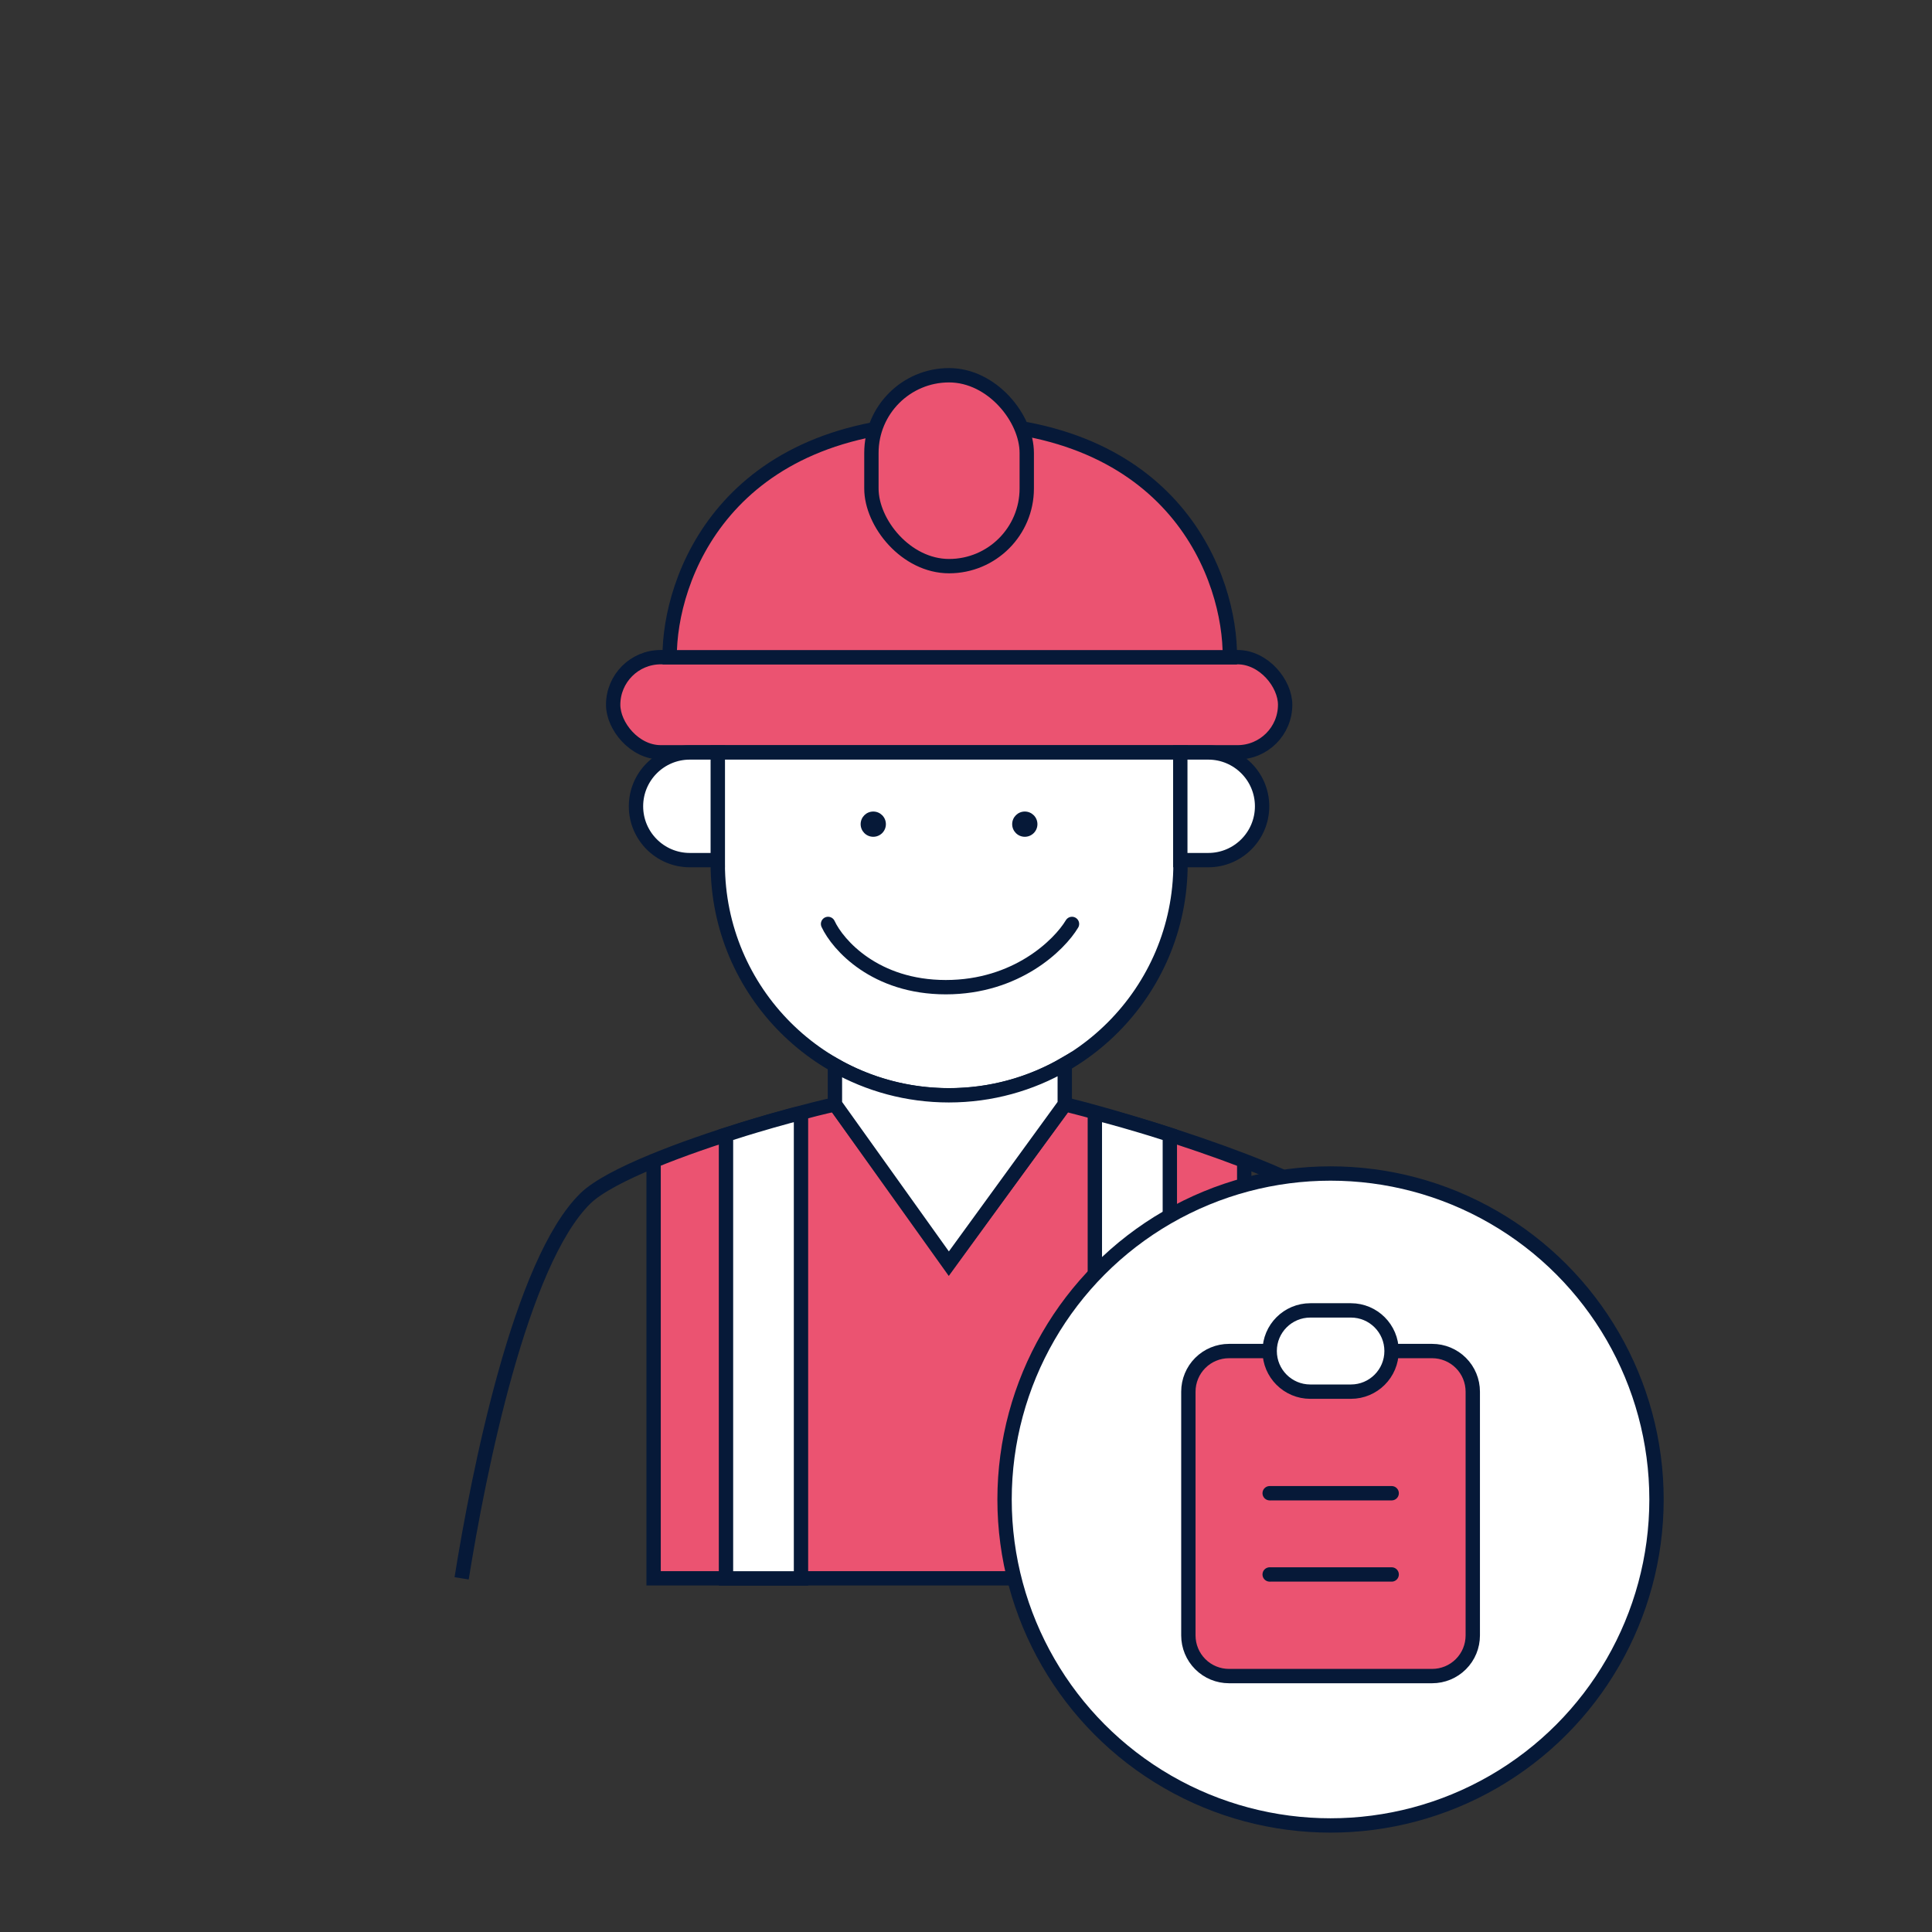 <svg width="101" height="101" viewBox="0 0 101 101" fill="none" xmlns="http://www.w3.org/2000/svg">
<rect x="0" y="0" width="101" height="101" fill="#333333" stroke="none"/>
<path d="M60.392 59.077C58.632 58.523 56.942 58.043 55.681 57.73L49.614 66.001L43.666 57.73C42.405 58.012 40.686 58.469 38.898 59.02C37.282 59.518 35.611 60.093 34.169 60.686V82.511H65.045V60.685C63.61 60.133 61.973 59.575 60.392 59.077Z" fill="#EB5371"/>
<path d="M24.133 82.511C25.027 76.926 27.211 65.975 30.6 62.654C31.235 62.032 32.558 61.348 34.169 60.686M74.885 82.511C73.943 76.787 71.796 65.119 69.04 62.654C68.427 62.105 66.906 61.4 65.045 60.685M34.169 60.686C35.611 60.093 37.282 59.518 38.898 59.02C40.686 58.469 42.405 58.012 43.666 57.73L49.614 66.001L55.681 57.73C56.942 58.043 58.632 58.523 60.392 59.077C61.973 59.575 63.61 60.133 65.045 60.685M34.169 60.686V82.511H65.045V60.685" stroke="#061938" stroke-width="0.75"/>
<path d="M37.953 59.321C38.268 59.219 38.583 59.12 38.896 59.023C39.441 58.855 41.238 58.317 41.874 58.191V82.514H37.953V59.321Z" fill="white" stroke="#061938" stroke-width="0.75"/>
<path d="M61.156 59.321C60.841 59.219 60.526 59.12 60.214 59.023C59.668 58.855 57.871 58.317 57.236 58.191V82.514H61.156V59.321Z" fill="white" stroke="#061938" stroke-width="0.75"/>
<rect x="32.055" y="34.355" width="35.129" height="4.974" rx="2.487" fill="#EB5371" stroke="#061938" stroke-width="0.75"/>
<path d="M49.681 22.086C37.887 22.086 34.985 30.268 35.008 34.359H64.293C64.337 30.268 61.475 22.086 49.681 22.086Z" fill="#EB5371" stroke="#061938" stroke-width="0.75" stroke-linecap="round"/>
<rect x="45.555" y="19.617" width="8.121" height="9.979" rx="4.06" fill="#EB5371" stroke="#061938" stroke-width="0.75"/>
<path d="M37.523 39.336H61.714V45.166C61.714 51.846 56.298 57.261 49.618 57.261C42.939 57.261 37.523 51.846 37.523 45.166V39.336Z" fill="white" stroke="#061938" stroke-width="0.75"/>
<path d="M43.648 55.694C45.406 56.69 47.438 57.259 49.602 57.259C51.811 57.259 53.881 56.667 55.663 55.633V57.727L49.602 66.062L43.648 57.727V55.694Z" fill="white" stroke="#061938" stroke-width="0.75"/>
<circle cx="45.652" cy="43.085" r="0.66" fill="#061938"/>
<ellipse cx="53.574" cy="43.085" rx="0.66" ry="0.66" fill="#061938"/>
<path d="M56.041 48.301C55.382 49.403 53.139 51.607 49.445 51.607C45.752 51.607 43.802 49.403 43.289 48.301" stroke="#061938" stroke-width="0.75" stroke-linecap="round"/>
<path d="M61.703 39.336H63.164C64.719 39.336 65.979 40.596 65.979 42.151C65.979 43.705 64.719 44.965 63.164 44.965H61.703V39.336Z" fill="white" stroke="#061938" stroke-width="0.75"/>
<path d="M37.523 39.336H36.062C34.508 39.336 33.248 40.596 33.248 42.151C33.248 43.705 34.508 44.965 36.062 44.965H37.523V39.336Z" fill="white" stroke="#061938" stroke-width="0.75"/>
<circle cx="69.557" cy="78.389" r="17.041" fill="white" stroke="#061938" stroke-width="0.75"/>
<path d="M66.373 70.629H64.249C63.686 70.629 63.145 70.853 62.747 71.251C62.349 71.649 62.125 72.19 62.125 72.753V85.497C62.125 86.061 62.349 86.601 62.747 86.999C63.145 87.398 63.686 87.621 64.249 87.621H74.869C75.433 87.621 75.973 87.398 76.371 86.999C76.77 86.601 76.993 86.061 76.993 85.497V72.753C76.993 72.19 76.77 71.649 76.371 71.251C75.973 70.853 75.433 70.629 74.869 70.629H72.745" fill="#EB5371"/>
<path d="M66.373 70.629H64.249C63.686 70.629 63.145 70.853 62.747 71.251C62.349 71.649 62.125 72.19 62.125 72.753V85.497C62.125 86.061 62.349 86.601 62.747 86.999C63.145 87.398 63.686 87.621 64.249 87.621H74.869C75.433 87.621 75.973 87.398 76.371 86.999C76.77 86.601 76.993 86.061 76.993 85.497V72.753C76.993 72.19 76.77 71.649 76.371 71.251C75.973 70.853 75.433 70.629 74.869 70.629H72.745" stroke="#061938" stroke-width="0.75"/>
<path d="M70.623 68.504H68.499C67.326 68.504 66.375 69.455 66.375 70.628C66.375 71.801 67.326 72.752 68.499 72.752H70.623C71.796 72.752 72.747 71.801 72.747 70.628C72.747 69.455 71.796 68.504 70.623 68.504Z" fill="white" stroke="#061938" stroke-width="0.75"/>
<path d="M66.375 78.062H66.386" stroke="#061938" stroke-width="0.75"/>
<path d="M66.375 78.062H72.753" stroke="#061938" stroke-width="0.75" stroke-linecap="round"/>
<path d="M66.375 82.309H66.386" stroke="#061938" stroke-width="0.75"/>
<path d="M66.375 82.309H72.753" stroke="#061938" stroke-width="0.75" stroke-linecap="round"/>
</svg>
